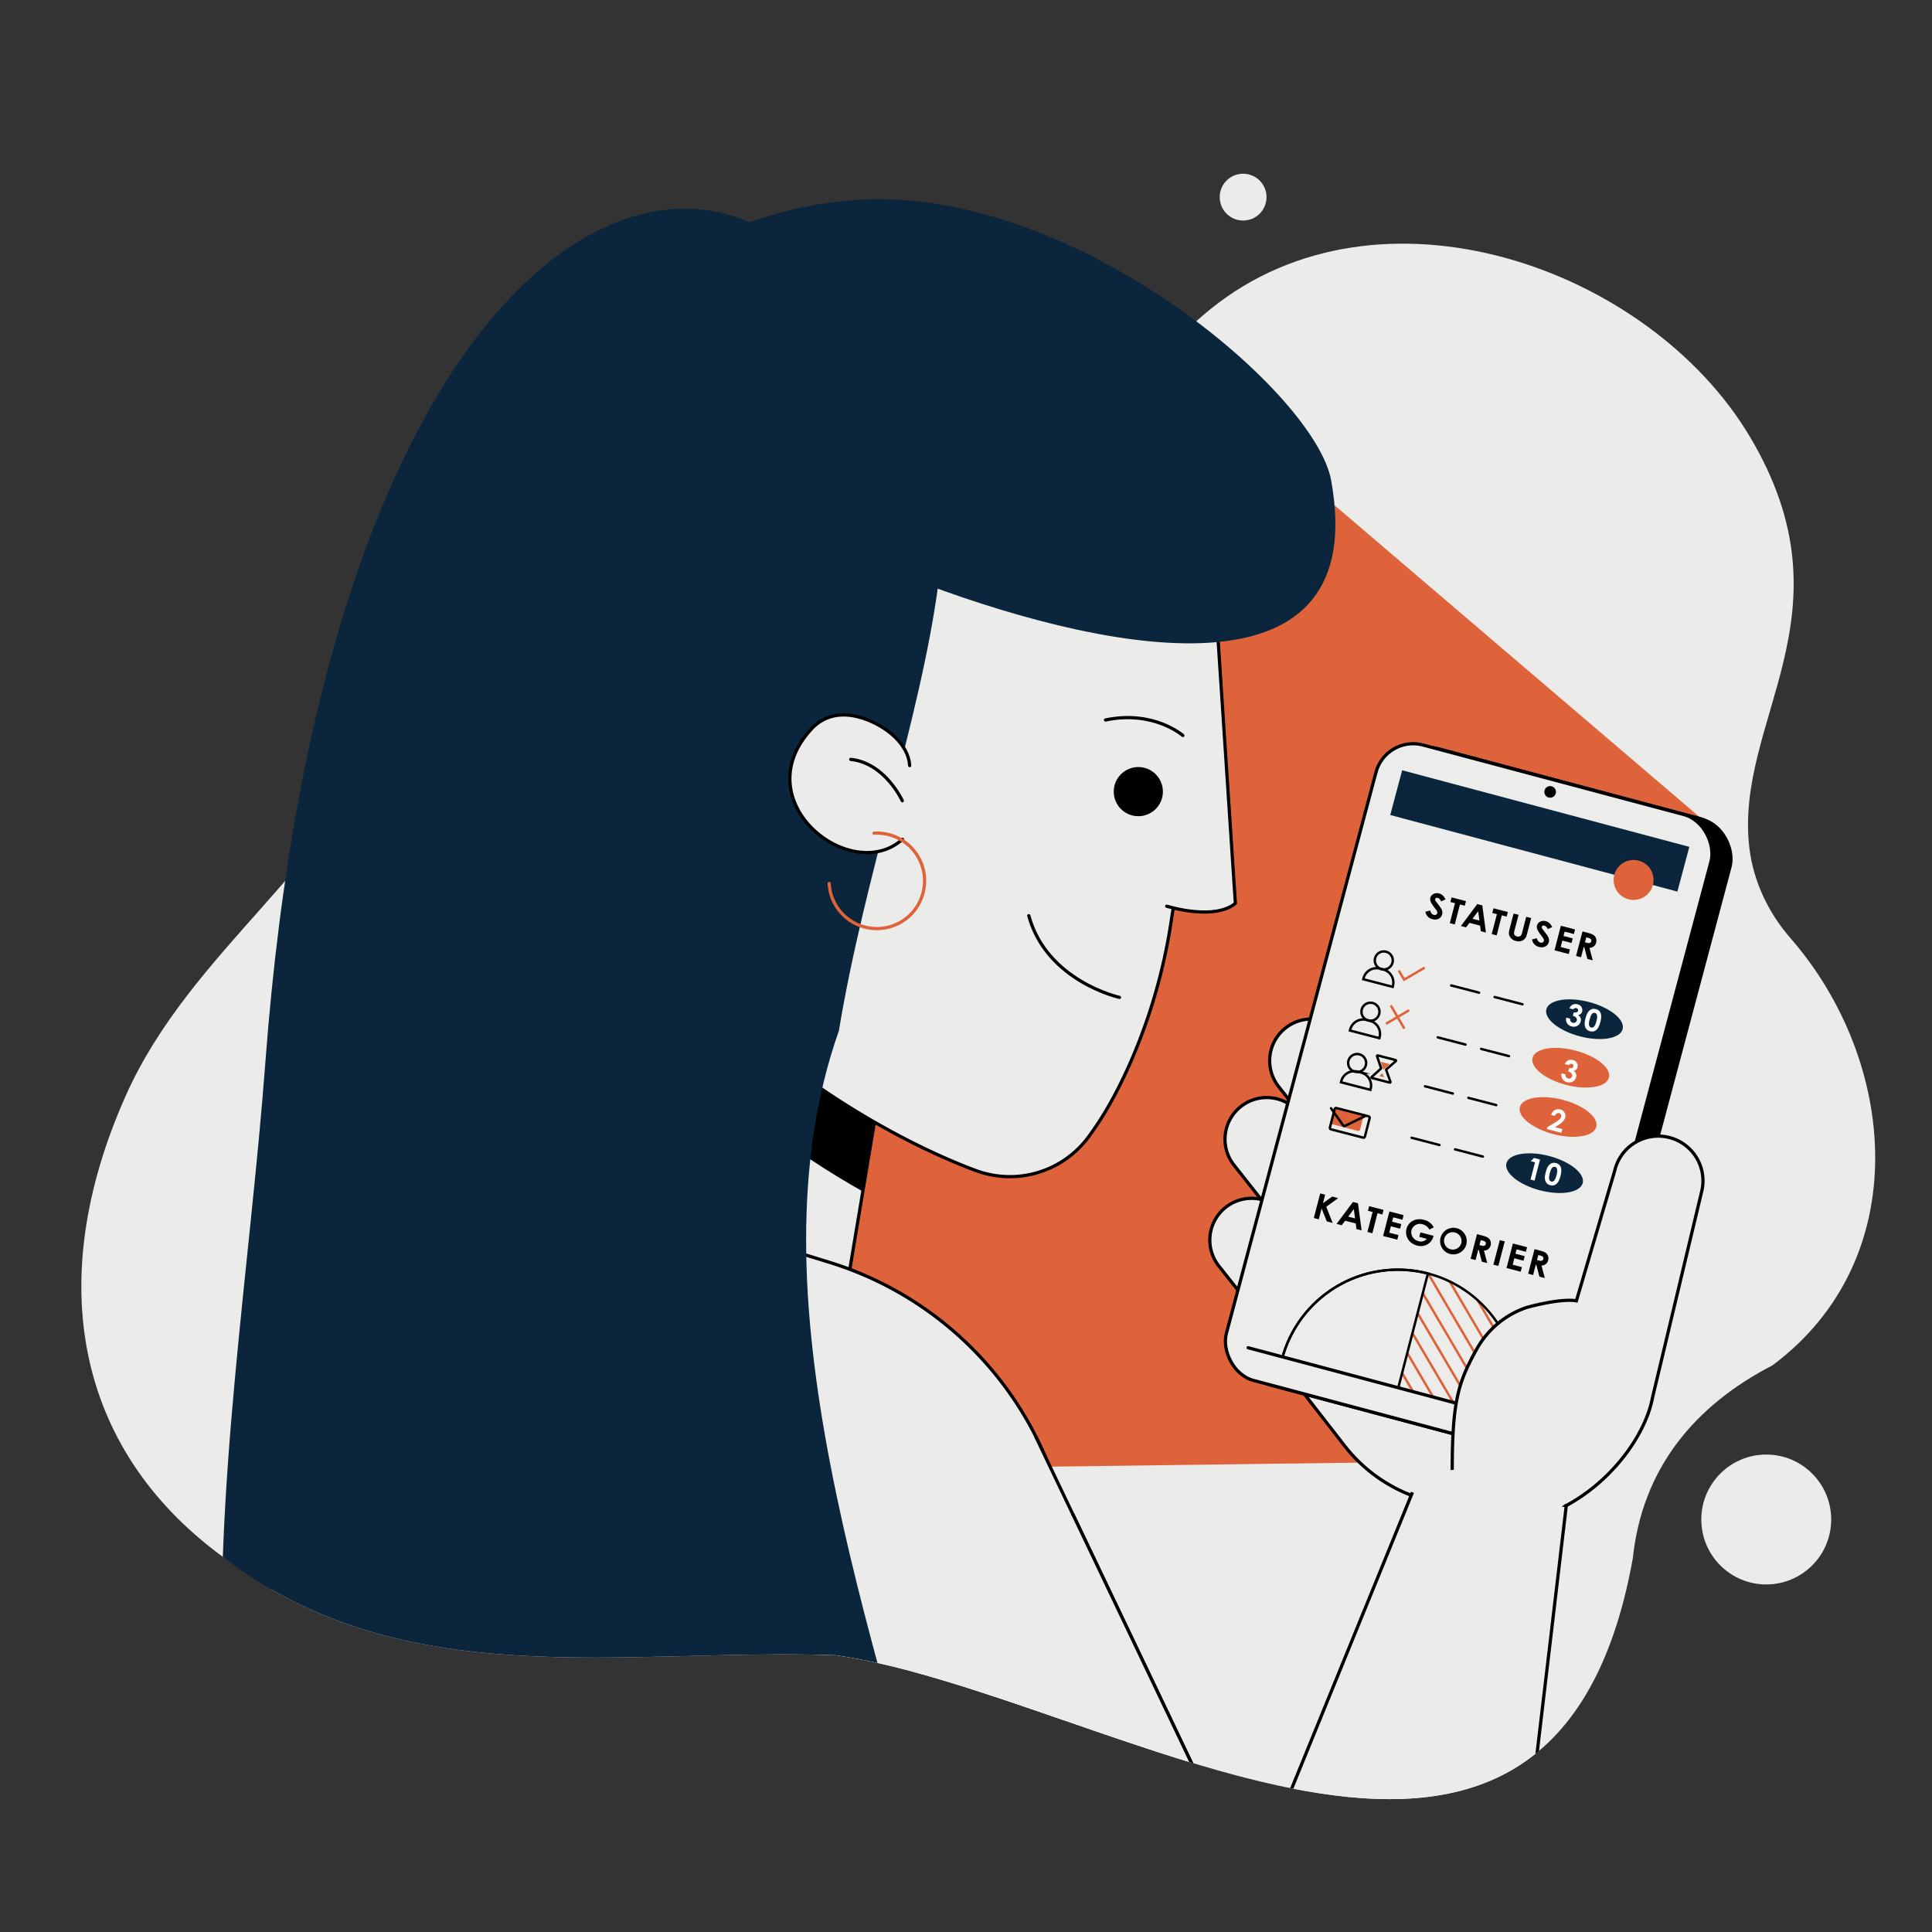 <svg xmlns="http://www.w3.org/2000/svg" xmlns:xlink="http://www.w3.org/1999/xlink" viewBox="0 0 1200 1200"><rect x="0" y="0" width="1200" height="1200" fill="#333333" stroke="none"/><defs><style>.cls-1,.cls-16,.cls-17,.cls-18,.cls-20,.cls-21,.cls-23,.cls-24,.cls-25{fill:none;}.cls-2{clip-path:url(#clip-path);}.cls-12,.cls-3{fill:#ecedeb;}.cls-10,.cls-11,.cls-12,.cls-16,.cls-18,.cls-21,.cls-22,.cls-23,.cls-3,.cls-5,.cls-9{stroke:#000;}.cls-10,.cls-11,.cls-12,.cls-18,.cls-20,.cls-21,.cls-23,.cls-24,.cls-25,.cls-3{stroke-linecap:round;}.cls-20,.cls-21,.cls-22,.cls-3{stroke-linejoin:round;}.cls-3{stroke-width:1.4px;}.cls-4{clip-path:url(#clip-path-2);}.cls-5{fill:#08253d;}.cls-10,.cls-11,.cls-12,.cls-16,.cls-17,.cls-18,.cls-23,.cls-24,.cls-25,.cls-5,.cls-9{stroke-miterlimit:10;}.cls-10,.cls-11,.cls-12,.cls-22,.cls-23,.cls-24,.cls-25,.cls-5,.cls-9{stroke-width:2px;}.cls-10,.cls-22,.cls-6,.cls-9{fill:#ebecea;}.cls-7{fill:#df633a;}.cls-8{clip-path:url(#clip-path-3);}.cls-13{clip-path:url(#clip-path-4);}.cls-14{fill:#0a253c;}.cls-15{fill:#fff;}.cls-16,.cls-17,.cls-18,.cls-20,.cls-21{stroke-width:1.5px;}.cls-17,.cls-20,.cls-24{stroke:#df633a;}.cls-19{clip-path:url(#clip-path-5);}.cls-25{stroke:#e16332;}.cls-26{clip-path:url(#clip-path-6);}.cls-27{fill:#e16332;}</style><clipPath id="clip-path"><path class="cls-1" d="M-1355.44-762.24c36.35,39.16,40.37,208.67,39,280.92-1.67,89.36,164.53,28.71,185.47,115.6,21.8,90.45,113,166.15,180.9,176.38,117.69,17.75,226.9-49.56,307.31-56.61,145.34-12.76,221.27,52.51,338-35,31.48-23.61,59.75-53.29,74.09-89.93,18.62-47.59,11.87-100.71,14.08-151.76,4.5-103.72,46.77-201.89,64.16-304.24s2.37-222.43-80.9-284.43c-86.31-64.27-207.49-40.81-310.47-9.56s-185.14,79.24-282.11,32.59c-98.57-47.43-250-215-388.37-120.54C-1369.19-1103.07-1454.78-869.25-1355.44-762.24Z"/></clipPath><clipPath id="clip-path-2"><path class="cls-1" d="M-533.72,51.42C-717.66.73-1310.25-26-1316.42,251.23c-12.43,209,27.51,491.58,56.93,704.46,69.51,219.58,263.5,143.48,586.12,20.19,123-47,247.49,25.1,346.66-61.68C-174.09,780.65-89.53,403.55-179.82,250.73c-31-52.39-46.1-161.83-125.1-145.52C-328.71-23-401.43,74.48-533.72,51.42Z"/></clipPath><clipPath id="clip-path-3"><path class="cls-1" d="M78.14,680.48c-19.91,89.88-38.75,234.44,58.44,285.16,112.54,88.12,250.59,57.85,382.44,62.42,169.2,24.3,444.37,220.68,495.14-59.94,5.87-56,38.14-94.9,86.83-120.12,88.47-66,77.81-188.75,11.13-265.29-12.83-14.72-21.75-32.52-24.81-51.81-13.54-85.3,67-161.84-.61-260-69.4-100.75-234.3-139.91-335-78.76-43.28,31-129.55-214.11-169.54-179C488.9,104.92,395.43,41.8,287.91,88.65c-31.66,15.16-146,122.14-156.93,154.79C97.55,334.25,107.66,585.89,78.14,680.48Z"/></clipPath><clipPath id="clip-path-4"><rect class="cls-1" x="819.94" y="495.97" width="184.59" height="371.18" transform="translate(206.43 -212.05) rotate(14.93)"/></clipPath><clipPath id="clip-path-5"><path class="cls-1" d="M815.09,915A74.35,74.35,0,1,0,886.9,791l-18.7,72S838,893,815.09,915Z"/></clipPath><clipPath id="clip-path-6"><path class="cls-1" d="M577-1182.16c-28.2,35.45-41.74,81.11-71.59,115.19-35.39,40.4-89.23,59.43-141.9,70s-107,14.26-157.77,31.75c-32.45,11.17-66.06,31.68-74,65.06-8.7,36.5,16.36,71.67,24.46,108.31C167.9-739.06,143.81-685.8,124-635.45S88.66-526,115.33-478.88c30.6,54,103.79,69.2,141.42,118.58,25.41,33.36,31.7,78.76,59,110.56,16.7,19.43,39.92,32.07,63.56,42,89.82,37.58,193.79,40.1,285.33,6.92,52.74-19.13,101.65-49.62,156.65-60.7,62.34-12.56,136.16-2.43,180.72-47.8,32.71-33.32,36.49-85,58.45-126.16,18.61-34.92,49.82-61.39,71.85-94.26,32.32-48.23,43.27-110.22,29.43-166.6-6.91-28.13-19.59-54.62-26-82.88-9.77-43.32-4.28-88.42-5.43-132.81s-10.83-92-43.47-122.11c-39.14-36.09-99.59-37-144.47-65.61-38.1-24.3-61.31-66.09-95.54-95.58C768.84-1262.62,644.22-1266.61,577-1182.16Z"/></clipPath></defs><g id="Layer_1" data-name="Layer 1"><g class="cls-2"><path class="cls-3" d="M75.9,580.72l-261-50v55.86L89.82,610.4V597A16.5,16.5,0,0,0,75.9,580.72Z"/><circle class="cls-3" cx="80.23" cy="631.31" r="16.97"/></g><g class="cls-4"><path class="cls-5" d="M-128.37,604.92,77.9,737.09-140,974.45l94.39,94.79L234,804a98.51,98.51,0,0,0,.29-139.33l-352-237"/></g><path class="cls-6" d="M78.14,680.48C26.37,796.56,48.25,899.87,136.58,965.64,251.22,1051,387.17,1023.49,519,1028.06c169.2,24.3,444.37,220.68,495.14-59.94,5.87-56,38.14-94.9,86.83-120.12,88.47-66,77.81-188.75,11.13-265.29-13.79-15.82-23-35.18-25.53-56-9.59-79.8,66.35-145,.11-255.81-62.78-105-229.94-164-335-78.76-41.36,33.55-68.42,81.58-108.41,116.72C550,400.61,412.21,325.15,304.69,372c-31.66,15.16-51.57,41.67-62.52,74.31C208.74,537.13,118.51,590,78.14,680.48Z"/><path class="cls-7" d="M1057.59,509.13l-381.73-326S342.9,701,379.45,914.52l596.09-7.77Z"/><path class="cls-6" d="M803.91,753.91s-38.69,31.15-30.7,52.58,42.5,28.34,42.5,28.34l54.13-27.25Z"/><g class="cls-8"><path class="cls-9" d="M761.46,749.77h0a25.91,25.91,0,0,0-4.58,36.35l69.67,88,31-44.57-59.73-75.24A25.9,25.9,0,0,0,761.46,749.77Z"/><path class="cls-9" d="M770.9,687.15h0a25.89,25.89,0,0,0-4.58,36.34l81.31,103,37-36.79-77.42-98A25.89,25.89,0,0,0,770.9,687.15Z"/><path class="cls-9" d="M798.63,638.38h0a25.9,25.9,0,0,0-4.57,36.35l90.6,115L925.59,758,835,643A25.91,25.91,0,0,0,798.63,638.38Z"/><path class="cls-9" d="M855.67,630.46h0a25.89,25.89,0,0,0-4.58,36.35l77.42,98,54.75-14L892,635A25.9,25.9,0,0,0,855.67,630.46Z"/><path class="cls-6" d="M958.58,813.14s54.5,46.57,51.17,61.58-68.5,69.91-107.22,58.13-106.29-88.59-106.29-88.59Z"/><path class="cls-9" d="M908,935.13a96.38,96.38,0,0,1-73-37.31L802.2,855.61"/><path class="cls-9" d="M955.41,736.68l50.8,65.44a67.21,67.21,0,0,1,2,79.69"/><path class="cls-10" d="M832.37,840.37c12.26-15.79,28.29-31.73,57-53,23.17-17.18,37.32-25.89,51.72-32.3"/><rect class="cls-11" x="814.24" y="479.84" width="215.35" height="408.48" rx="23.9" transform="translate(207.4 -214.46) rotate(14.93)"/><rect class="cls-11" x="816.34" y="480.65" width="215.35" height="408.48" rx="23.9" transform="translate(207.68 -214.97) rotate(14.93)"/><rect class="cls-12" x="804.52" y="477.46" width="215.35" height="408.48" rx="23.9" transform="translate(206.46 -212.03) rotate(14.93)"/><g class="cls-13"><ellipse class="cls-14" cx="984.2" cy="633.08" rx="11.03" ry="24.48" transform="translate(123.99 1426.48) rotate(-75.44)"/><ellipse class="cls-7" cx="975.6" cy="666.22" rx="11.03" ry="24.48" transform="matrix(0.25, -0.97, 0.97, 0.25, 85.48, 1442.96)"/><ellipse class="cls-7" cx="967.67" cy="696.84" rx="11.03" ry="24.48" transform="matrix(0.25, -0.97, 0.97, 0.25, 49.9, 1458.2)"/><ellipse class="cls-14" cx="959.4" cy="728.72" rx="11.03" ry="24.48" transform="translate(12.85 1474.07) rotate(-75.44)"/><path class="cls-15" d="M979.09,626.16a1.69,1.69,0,0,0-1.86.76l-2.39-.62a4,4,0,0,1,5-2.5,3.7,3.7,0,0,1,2.88,4.42,3.09,3.09,0,0,1-2.56,2.28,3.42,3.42,0,0,1,1.65,4,4.45,4.45,0,0,1-5.68,3,4.37,4.37,0,0,1-3.31-5.43l2.46.64a2.09,2.09,0,0,0,1.57,2.53,2,2,0,0,0,2.52-1.39c.31-1.18-.48-2.4-2.44-2.93l.55-2.13c1.56.27,2.44-.11,2.68-1A1.29,1.29,0,0,0,979.09,626.16Z"/><path class="cls-15" d="M994,634.83c-1.19,4.59-3.25,6.47-6.31,5.68a4,4,0,0,1-3-2.39c-.65-1.53-.51-3.26.08-5.54.65-2.52,1.49-4.23,2.78-5.17a4.1,4.1,0,0,1,3.59-.65C994.33,627.57,995.23,630.24,994,634.83Zm-6.68-1.54c-.76,2.9-.47,4.55,1,4.92s2.49-1,3.27-4,.48-4.7-.94-5.06C989.05,628.75,988.15,630.19,987.35,633.29Z"/><path class="cls-15" d="M976.23,660.79a1.69,1.69,0,0,0-1.87.76l-2.38-.62a4,4,0,0,1,5-2.51,3.7,3.7,0,0,1,2.87,4.43,3.05,3.05,0,0,1-2.55,2.27,3.43,3.43,0,0,1,1.64,4,4.44,4.44,0,0,1-5.67,3,4.38,4.38,0,0,1-3.31-5.44l2.45.64a2.09,2.09,0,0,0,1.58,2.53,2,2,0,0,0,2.52-1.39c.3-1.18-.49-2.4-2.45-2.93l.56-2.13c1.56.27,2.43-.11,2.67-1A1.27,1.27,0,0,0,976.23,660.79Z"/><path class="cls-15" d="M966.21,697c1.91-1.14,3.18-2.13,3.5-3.39a1.79,1.79,0,0,0-1.34-2.24,2.11,2.11,0,0,0-2.49,1.75l-2.42-.63c.88-2.87,3.14-4,5.65-3.38a4.07,4.07,0,0,1,3.08,5c-.49,1.89-2.11,3.34-4.54,4.85l-1.86,1.15,4.64,1.21-.6,2.31-9-2.35.31-1.2Z"/><path class="cls-15" d="M952.79,719.22l3.75,1-3.4,13.08-2.49-.64,2.78-10.72-2.69-.7Z"/><path class="cls-15" d="M969.24,730.47c-1.2,4.59-3.26,6.47-6.32,5.68a4,4,0,0,1-2.95-2.39c-.65-1.53-.51-3.26.08-5.54.65-2.51,1.48-4.22,2.78-5.17a4.13,4.13,0,0,1,3.59-.65C969.53,723.21,970.43,725.88,969.24,730.47Zm-6.69-1.54c-.76,2.9-.47,4.55,1,4.92s2.49-1,3.27-4,.48-4.7-.94-5.07C964.25,724.39,963.35,725.83,962.55,728.93Z"/><circle class="cls-16" cx="859.5" cy="596.54" r="5.6"/><path class="cls-16" d="M855.85,601.81h2.23a8.31,8.31,0,0,1,8.31,8.31v.64a0,0,0,0,1,0,0H847.54a0,0,0,0,1,0,0v-.64A8.31,8.31,0,0,1,855.85,601.81Z" transform="translate(179.98 -196) rotate(14.56)"/><polyline class="cls-17" points="868.81 602.8 872.15 608.49 884.9 601"/><circle class="cls-16" cx="851.22" cy="628.4" r="5.6"/><path class="cls-16" d="M847.57,633.67h2.23a8.31,8.31,0,0,1,8.31,8.31v.64a0,0,0,0,1,0,0H839.26a0,0,0,0,1,0,0V642A8.31,8.31,0,0,1,847.57,633.67Z" transform="translate(187.72 -192.89) rotate(14.56)"/><line class="cls-17" x1="863.82" y1="624.48" x2="872.28" y2="638.88"/><line class="cls-17" x1="875.25" y1="627.45" x2="860.85" y2="635.91"/><circle class="cls-16" cx="842.94" cy="660.26" r="5.6"/><path class="cls-16" d="M839.29,665.54h2.23a8.31,8.31,0,0,1,8.31,8.31v.64a0,0,0,0,1,0,0H831a0,0,0,0,1,0,0v-.64a8.31,8.31,0,0,1,8.31-8.31Z" transform="matrix(0.97, 0.25, -0.25, 0.97, 195.47, -189.79)"/><polygon class="cls-7" points="857.49 659.47 863.29 660.98 859.29 664.46 857.49 659.47"/><path class="cls-18" d="M866.76,658.41l-11-2.85a.39.39,0,0,0-.46.5l2.49,7.29a.39.39,0,0,1-.1.41L852,668.91a.38.38,0,0,0,.16.66l11,2.85a.39.39,0,0,0,.46-.51L861,664.6a.39.39,0,0,1,.11-.42l5.85-5.1A.39.39,0,0,0,866.76,658.41Z"/><polygon class="cls-7" points="859.59 669.13 856.68 668.38 858.68 666.64 859.59 669.13"/><rect class="cls-7" x="824.9" y="689.59" width="18.44" height="10.7" rx="1.09" transform="matrix(0.97, 0.25, -0.25, 0.97, 201.53, -187.41)"/><rect class="cls-16" x="824.39" y="690.33" width="22.4" height="13.63" rx="0.84" transform="matrix(0.97, 0.25, -0.25, 0.97, 202.14, -187.71)"/><path class="cls-18" d="M826.72,688.36l7.59,10.69a.83.83,0,0,0,1.05.27l12.4-6.05"/><line class="cls-18" x1="901.36" y1="612.08" x2="918.66" y2="616.57"/><line class="cls-18" x1="885.09" y1="674.71" x2="902.39" y2="679.2"/><line class="cls-18" x1="876.78" y1="706.69" x2="894.08" y2="711.19"/><line class="cls-18" x1="892.98" y1="644.31" x2="910.28" y2="648.8"/><line class="cls-18" x1="928.32" y1="619.27" x2="945.62" y2="623.76"/><line class="cls-18" x1="912.05" y1="681.9" x2="929.35" y2="686.39"/><line class="cls-18" x1="903.74" y1="713.88" x2="921.04" y2="718.38"/><line class="cls-18" x1="919.95" y1="651.5" x2="937.25" y2="655.99"/><path class="cls-7" d="M798.66,889.25a74.65,74.65,0,0,0,16.2,25.51L868.2,863Z"/><g class="cls-19"><line class="cls-20" x1="771.99" y1="827.38" x2="877.69" y2="1007.29"/><line class="cls-20" x1="779.79" y1="822.8" x2="885.49" y2="1002.7"/><line class="cls-20" x1="787.59" y1="818.21" x2="893.29" y2="998.12"/><line class="cls-20" x1="795.39" y1="813.63" x2="901.1" y2="993.54"/><line class="cls-20" x1="803.19" y1="809.05" x2="908.9" y2="988.95"/><line class="cls-20" x1="810.99" y1="804.46" x2="916.7" y2="984.37"/><line class="cls-20" x1="818.79" y1="799.88" x2="924.5" y2="979.79"/><line class="cls-20" x1="826.59" y1="795.3" x2="932.3" y2="975.2"/><line class="cls-20" x1="834.39" y1="790.71" x2="940.1" y2="970.62"/><line class="cls-20" x1="842.19" y1="786.13" x2="947.9" y2="966.04"/><line class="cls-20" x1="849.99" y1="781.55" x2="955.7" y2="961.45"/><line class="cls-20" x1="857.79" y1="776.96" x2="963.5" y2="956.87"/><line class="cls-20" x1="865.6" y1="772.38" x2="971.3" y2="952.29"/><line class="cls-20" x1="873.4" y1="767.8" x2="979.1" y2="947.7"/><line class="cls-20" x1="881.2" y1="763.21" x2="986.9" y2="943.12"/><line class="cls-20" x1="889" y1="758.63" x2="994.71" y2="938.54"/></g><path class="cls-1" d="M799.15,930c4.36-4,9.9-9.23,15.94-15l-.23-.24Z"/><path class="cls-21" d="M886.9,791a74.41,74.41,0,0,0-93,70.43c26,1.08,74.34,1.53,74.34,1.53Z"/><path class="cls-21" d="M799.15,930h0Z"/><path class="cls-21" d="M868.2,863s-48.32-.45-74.34-1.53a73.83,73.83,0,0,0,4.8,27.82Z"/><circle class="cls-21" cx="868.2" cy="862.96" r="74.35"/><line class="cls-21" x1="868.2" y1="862.96" x2="814.86" y2="914.76"/><path d="M888.32,565.53c.4,1.51,1.08,2.41,2.16,2.69a1.73,1.73,0,0,0,2.23-.94,2.42,2.42,0,0,0-.59-2c-2.66-3.52-4.26-5.48-3.7-7.65s3-3.32,5.43-2.69c2,.53,3.12,1.92,4,3.66l-2.79,1.31a3.29,3.29,0,0,0-2-2.2c-.81-.21-1.49.09-1.65.71a2,2,0,0,0,.59,1.6c2.37,3.29,4.46,5.1,3.74,7.89-.66,2.54-3.15,3.8-6.07,3a5.68,5.68,0,0,1-4.33-4.66Z"/><path d="M901.62,557.4l8.92,2.32-.74,2.84-3-.77-3.22,12.4-3.08-.8,3.23-12.4-2.88-.75Z"/><path d="M917.58,561.54l3.1.81,2.26,16.87-3.19-.83-.44-3.47-6.59-1.72-2.14,2.8-3.19-.83Zm.52,4.45-3.49,4.67,4.27,1.11Z"/><path d="M927.62,564.15l8.93,2.32-.74,2.85-3-.77L929.62,581l-3.08-.8,3.22-12.4-2.88-.75Z"/><path d="M940.12,567.4l3.08.8-2.68,10.32c-.43,1.66.2,2.73,1.68,3.11a2.5,2.5,0,0,0,2.29-.38,3.71,3.71,0,0,0,.9-1.9l2.58-9.91,3.07.8-2.52,9.7c-.43,1.68-.85,2.93-2.41,3.95a5.41,5.41,0,0,1-4.56.54,5.61,5.61,0,0,1-3.63-2.48c-1-1.61-.79-3-.28-5Z"/><path d="M954.56,582.74c.4,1.51,1.08,2.41,2.16,2.69a1.74,1.74,0,0,0,2.23-.94,2.42,2.42,0,0,0-.59-2c-2.66-3.52-4.26-5.48-3.7-7.65s3-3.32,5.43-2.69c2,.53,3.12,1.92,4,3.66l-2.79,1.31a3.29,3.29,0,0,0-2-2.2c-.81-.21-1.49.09-1.65.71s.22,1.09.59,1.6c2.36,3.29,4.46,5.1,3.74,7.88-.66,2.55-3.15,3.81-6.07,3.05a5.68,5.68,0,0,1-4.33-4.66Z"/><path d="M969.48,575l8.81,2.29-.74,2.85-5.74-1.49-.7,2.72,5.73,1.49-.74,2.84-5.73-1.48-1,4,5.73,1.49-.74,2.84-8.81-2.29Z"/><path d="M982.92,578.52l3.75,1c2.05.53,3.42,1.14,4.24,2.42a4.44,4.44,0,0,1,.48,3.52,4.18,4.18,0,0,1-4.16,3.25l2.06,7.77-3.35-.87L984,588.19l-.29-.08L982,594.57l-3.08-.8Zm1.52,6.76,1.42.37c1.39.37,2.25,0,2.52-1s-.34-1.74-1.8-2.12l-1.32-.35Z"/><path d="M820,741.26l3.08.8-1.36,5.25,5.74-4.11,3.71,1-7.43,5.32,4,10.07-3.64-.95-3.23-8.07-1.76,6.77-3.08-.8Z"/><path d="M840.36,746.56l3.1.81,2.26,16.86-3.19-.83-.44-3.47-6.59-1.71-2.14,2.8-3.19-.83Zm.52,4.45-3.49,4.67,4.27,1.1Z"/><path d="M850.4,749.17l8.93,2.32-.74,2.85-3-.78L852.4,766l-3.08-.8,3.22-12.41-2.88-.74Z"/><path d="M863,752.45l8.81,2.29-.74,2.85-5.73-1.49-.71,2.72,5.73,1.49-.74,2.84-5.73-1.49-1,4,5.73,1.48-.73,2.85-8.82-2.29Z"/><path d="M890.38,767.56a7.76,7.76,0,0,1-3.39,5.08,8,8,0,0,1-6.75,1c-5.37-1.4-7.77-6-6.64-10.37s5.6-7,10.7-5.65a9.23,9.23,0,0,1,6.23,4.66l-2.68,1.45a6.74,6.74,0,0,0-4.25-3.32,5.47,5.47,0,0,0-6.91,3.71,5.66,5.66,0,0,0,4.41,6.77,4.62,4.62,0,0,0,5.1-1.44l-4.68-1.21.72-2.77Z"/><path d="M910.74,773a8.34,8.34,0,0,1-10.4,5.78,8.27,8.27,0,1,1,10.4-5.78Zm-13.69-3.56a5.47,5.47,0,0,0,10.59,2.73,5.41,5.41,0,0,0-3.94-6.62A5.31,5.31,0,0,0,897.05,769.47Z"/><path d="M917.38,766.57l3.76,1c2,.53,3.42,1.14,4.24,2.41a4.46,4.46,0,0,1,.48,3.53,4.2,4.2,0,0,1-4.16,3.25l2.06,7.77-3.35-.87-1.94-7.4-.29-.08-1.68,6.46-3.08-.8Zm1.53,6.77,1.42.37c1.39.36,2.25,0,2.52-1s-.34-1.74-1.8-2.12l-1.33-.34Z"/><path d="M931.57,770.26l3.07.8-4,15.24-3.08-.8Z"/><path d="M939.68,772.36l8.81,2.29-.74,2.85L942,776l-.71,2.72,5.74,1.49-.74,2.84-5.74-1.49-1,4,5.73,1.49-.74,2.84-8.81-2.29Z"/><path d="M953.12,775.85l3.76,1c2,.53,3.42,1.14,4.24,2.42a4.44,4.44,0,0,1,.47,3.52,4.18,4.18,0,0,1-4.15,3.25l2.06,7.77-3.35-.87-1.94-7.4-.29-.07-1.68,6.45-3.08-.8Zm1.53,6.77,1.42.37c1.39.36,2.25,0,2.52-1s-.34-1.74-1.8-2.12l-1.33-.35Z"/></g><line class="cls-12" x1="775.24" y1="837.1" x2="953.59" y2="884.66"/><circle cx="962.82" cy="491.87" r="3.61"/><rect class="cls-14" x="864.06" y="501.75" width="184.59" height="28.77" transform="translate(165.29 -229) rotate(14.93)"/><circle class="cls-7" cx="1014.64" cy="546.56" r="12.41"/><path class="cls-10" d="M902,913c0-43.48,4-54.78,15.26-75.11a56,56,0,0,1,30.87-25.77s20.83-5.92,31-4.15l23.77-80.7a27.77,27.77,0,1,1,53.92,13.28l-30.47,127.8C1020.1,901.43,978.23,950,922,946.78"/><path class="cls-9" d="M562.58,580.26,525.14,804.59c-24.75,54.55-44.14,109.33-98.68,84.58L383,871.83c-54.54-24.76-35.28-71.7-10.52-126.24L510.38,328.78Z"/><path d="M510.38,328.78,408.59,636.54c37.06,44.62,84.72,79.59,127.32,103.51l26.67-159.79Z"/><path class="cls-22" d="M195.53,685.65,515,784a214.64,214.64,0,0,1,151.1,217.92l-49.23,824.79H88.25Z"/><path class="cls-9" d="M675.69,706.69c8.14-10.87,17.11-25.59,26.38-46.62a348.92,348.92,0,0,0,25.29-87.31L756,388.38C771.1,258.23,678.91,169.51,548.1,162h0c-132.25-7.63-243.12,98.73-241,231.19,0,0,15.12-18.61,62.24,115.49C410,624.12,536.25,701.17,606.14,727.05A60.7,60.7,0,0,0,675.69,706.69Z"/><circle cx="707.03" cy="491.69" r="15.27"/><path class="cls-23" d="M734.7,456.84s-18.05-15.94-48.05-9.65"/><path class="cls-10" d="M755.31,378.14l12,182.87s-9.68,11-42.65,1.85"/><path class="cls-10" d="M639,568.74c11.11,40.77,56.32,50.75,56.32,50.75"/><path class="cls-10" d="M517.5,1130.92l213.13,345.76a98,98,0,0,0,148.59,21.83h0a97.81,97.81,0,0,0,32-59.9,92.83,92.83,0,0,0,5.56-28l56.07-475.5L878.6,923.72l-101.5,249-133.56-280"/><path class="cls-10" d="M666.43,940.7l156.21,327.56s115.63,218.5,42.44,347.26c0,0-156.53-76.94-244-230.11S517.5,1106.08,517.5,1106.08"/><path class="cls-14" d="M503.39,164.84c-100-104.33-302.66,12.6-338.62,495.67-9.19,123.43-32.74,270.2-25.86,393.35,8.52,159.82-107.61,453.37,18.14,629.44,120.78,169.12,257.3,102.35,362.5,21.83,309.89-237.2-113.44-739.62,1.5-1064.9C552.73,448.16,659.93,251.17,503.39,164.84Z"/><path class="cls-10" d="M565,475.52c-.79-14.19-16-23.12-16-23.12s-27.19-19.24-45.33.71c-41.15,45.26,25.2,96.82,56.84,68.2"/><path class="cls-10" d="M560.43,497.37s-10.6-23.45-32-25.7"/><path class="cls-24" d="M542.89,517.5A29.66,29.66,0,1,1,515,548.8"/><path class="cls-14" d="M574.08,362.57c122.67,45.78,277.61,72.38,252.7-64.31-9.62-52.81-151-174.78-281.37-174.53-41.73.08-82.76,12.17-119.44,32.09-17.8,9.67-35.1,21.74-46.42,35.93l-.05,0S464.13,312.46,574.08,362.57Z"/><path class="cls-6" d="M909.3,912.45l-44.22,3.38s1.72,9.53,19.58,13.28,74.26,14.73,82.26,9C990.38,921.2,985.86,917,985.86,917Z"/><path class="cls-25" d="M777.1,1172.75s98.6,286.17,11.51,394.68"/></g><circle class="cls-6" cx="772.12" cy="122.44" r="14.54"/><circle class="cls-6" cx="1097.05" cy="943.79" r="40.34"/><g class="cls-26"><path class="cls-27" d="M1062.19,69.89,894,61.75A109.38,109.38,0,0,1,790-52.79h0c2.91-60.35,7.21-149.16,80.78-169.6l241.93,11.7c59.74,21.47,67,116.25,64,176.59h0A109.4,109.4,0,0,1,1062.19,69.89Z"/></g></g></svg>